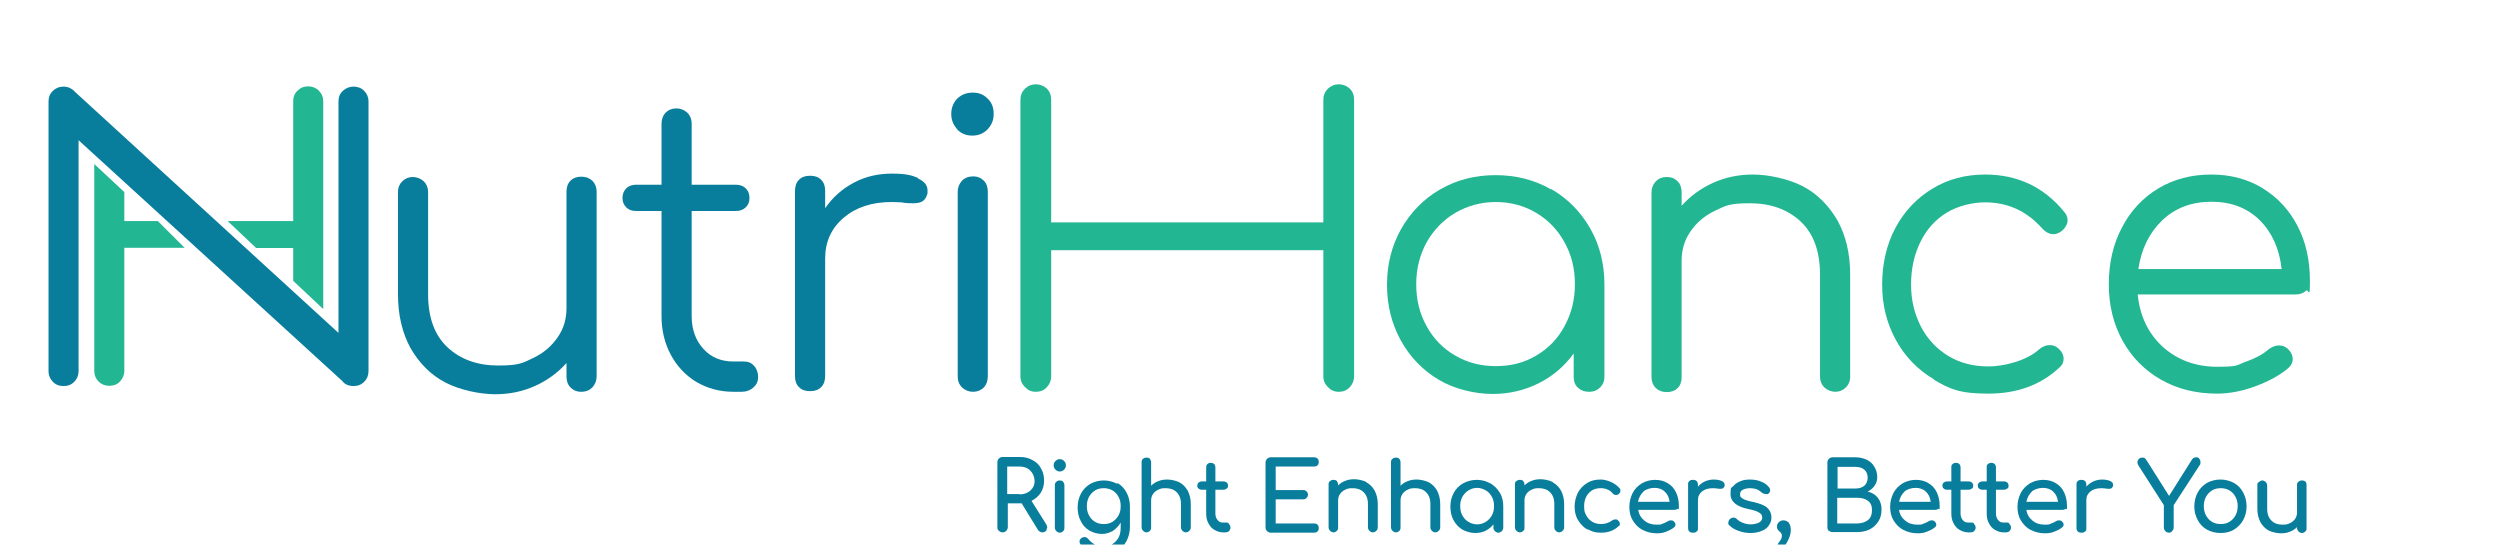 <?xml version="1.0" encoding="UTF-8"?> <svg xmlns="http://www.w3.org/2000/svg" xmlns:xlink="http://www.w3.org/1999/xlink" width="450" zoomAndPan="magnify" viewBox="0 0 337.5 75" height="100" preserveAspectRatio="xMidYMid meet" version="1.0"><defs><clipPath id="abc1222ad3"><path d="M 6 11 L 50 11 L 50 52.773 L 6 52.773 Z M 6 11 " clip-rule="nonzero"></path></clipPath><clipPath id="a5a20d03ec"><path d="M 12 22 L 25 22 L 25 52.773 L 12 52.773 Z M 12 22 " clip-rule="nonzero"></path></clipPath><clipPath id="a110c42fcb"><path d="M 145 64 L 153 64 L 153 73.512 L 145 73.512 Z M 145 64 " clip-rule="nonzero"></path></clipPath><clipPath id="02ec6c3c73"><path d="M 239 70 L 242 70 L 242 73.512 L 239 73.512 Z M 239 70 " clip-rule="nonzero"></path></clipPath></defs><g clip-path="url(#abc1222ad3)"><path fill="#097e9c" d="M 7.137 51.535 C 6.77 51.168 6.551 50.68 6.551 50.102 L 6.551 13.707 C 6.551 13.129 6.738 12.641 7.137 12.273 C 7.504 11.906 7.996 11.691 8.582 11.691 C 9.164 11.691 9.719 11.938 10.148 12.426 L 45.695 44.938 L 45.695 13.707 C 45.695 13.129 45.879 12.641 46.277 12.273 C 46.68 11.906 47.172 11.691 47.723 11.691 C 48.277 11.691 48.797 11.875 49.168 12.273 C 49.535 12.641 49.75 13.129 49.75 13.707 L 49.75 50.102 C 49.75 50.648 49.566 51.141 49.168 51.535 C 48.797 51.934 48.309 52.117 47.723 52.117 C 47.141 52.117 46.523 51.902 46.219 51.445 L 10.609 18.934 L 10.609 50.102 C 10.609 50.648 10.422 51.141 10.023 51.535 C 9.656 51.934 9.164 52.117 8.582 52.117 C 7.996 52.117 7.504 51.934 7.137 51.535 Z M 7.137 51.535 " fill-opacity="1" fill-rule="nonzero"></path></g><g clip-path="url(#a5a20d03ec)"><path fill="#23b693" d="M 21.27 29.844 L 16.785 29.844 L 16.785 25.93 L 12.727 22.141 L 12.727 50.07 C 12.727 50.621 12.914 51.109 13.312 51.504 C 13.711 51.902 14.203 52.086 14.758 52.086 C 15.309 52.086 15.832 51.902 16.199 51.504 C 16.57 51.109 16.785 50.621 16.785 50.07 L 16.785 33.449 L 24.926 33.449 L 21.27 29.812 Z M 21.27 29.844 " fill-opacity="1" fill-rule="nonzero"></path></g><path fill="#23b693" d="M 43.055 12.242 C 42.684 11.875 42.191 11.66 41.609 11.66 C 41.023 11.66 40.562 11.844 40.164 12.242 C 39.766 12.609 39.582 13.098 39.582 13.68 L 39.582 29.844 L 30.734 29.844 L 34.574 33.477 L 39.582 33.477 L 39.582 37.91 L 43.637 41.727 L 43.637 13.707 C 43.637 13.129 43.453 12.641 43.055 12.273 Z M 43.055 12.242 " fill-opacity="1" fill-rule="nonzero"></path><path fill="#097e9c" d="M 141.328 71.289 C 141.328 71.457 141.285 71.621 141.16 71.707 C 141.039 71.832 140.871 71.871 140.707 71.871 C 140.539 71.871 140.25 71.746 140.125 71.539 L 137.922 67.949 L 136.055 67.949 L 136.055 71.164 C 136.055 71.371 135.973 71.496 135.848 71.664 C 135.723 71.789 135.559 71.871 135.348 71.871 C 135.141 71.871 135.016 71.789 134.852 71.664 C 134.684 71.539 134.645 71.371 134.645 71.164 L 134.645 62.402 C 134.645 62.195 134.727 62.027 134.852 61.902 C 134.977 61.777 135.141 61.691 135.348 61.691 L 137.676 61.691 C 138.297 61.691 138.879 61.816 139.375 62.109 C 139.875 62.359 140.289 62.734 140.539 63.238 C 140.828 63.738 140.953 64.281 140.953 64.906 C 140.953 65.531 140.789 66.074 140.496 66.531 C 140.207 66.992 139.75 67.367 139.254 67.617 L 141.246 70.789 C 141.328 70.914 141.371 71.078 141.371 71.203 L 141.371 71.289 Z M 137.633 66.742 C 138.215 66.742 138.711 66.574 139.086 66.238 C 139.461 65.906 139.668 65.488 139.668 64.945 C 139.668 64.406 139.461 63.902 139.086 63.527 C 138.711 63.152 138.215 62.984 137.633 62.984 L 135.973 62.984 L 135.973 66.699 L 137.633 66.699 Z M 137.633 66.742 " fill-opacity="1" fill-rule="nonzero"></path><path fill="#097e9c" d="M 142.492 63.402 C 142.324 63.238 142.242 63.027 142.242 62.82 C 142.242 62.609 142.324 62.402 142.492 62.234 C 142.656 62.066 142.863 61.984 143.07 61.984 C 143.281 61.984 143.488 62.066 143.652 62.234 C 143.82 62.402 143.902 62.609 143.902 62.82 C 143.902 63.027 143.82 63.238 143.652 63.402 C 143.488 63.57 143.281 63.652 143.07 63.652 C 142.863 63.652 142.656 63.57 142.492 63.402 Z M 142.613 71.707 C 142.492 71.582 142.406 71.414 142.406 71.246 L 142.406 65.488 C 142.406 65.281 142.492 65.113 142.613 65.031 C 142.738 64.906 142.906 64.863 143.07 64.863 C 143.238 64.863 143.445 64.906 143.527 65.031 C 143.613 65.156 143.695 65.324 143.695 65.488 L 143.695 71.246 C 143.695 71.457 143.652 71.582 143.527 71.707 C 143.402 71.832 143.238 71.914 143.07 71.914 C 142.906 71.914 142.738 71.832 142.613 71.707 Z M 142.613 71.707 " fill-opacity="1" fill-rule="nonzero"></path><g clip-path="url(#a110c42fcb)"><path fill="#097e9c" d="M 150.836 65.195 C 151.375 65.488 151.789 65.949 152.082 66.492 C 152.371 67.031 152.539 67.66 152.539 68.367 L 152.539 71.164 C 152.539 71.832 152.371 72.457 152.082 73.039 C 151.789 73.582 151.375 74.043 150.793 74.375 C 150.254 74.711 149.633 74.875 148.926 74.875 C 148.219 74.875 147.723 74.75 147.184 74.5 C 146.641 74.25 146.188 73.918 145.852 73.457 C 145.77 73.332 145.73 73.207 145.73 73.082 C 145.73 72.957 145.812 72.75 146.02 72.625 C 146.145 72.539 146.27 72.5 146.395 72.5 C 146.602 72.5 146.766 72.582 146.934 72.789 C 147.184 73.082 147.473 73.332 147.805 73.5 C 148.137 73.668 148.551 73.75 149.008 73.75 C 149.465 73.75 149.797 73.668 150.172 73.457 C 150.504 73.25 150.793 72.957 151 72.582 C 151.211 72.207 151.293 71.707 151.293 71.164 L 151.293 70.539 C 151.043 70.996 150.668 71.371 150.254 71.664 C 149.797 71.914 149.34 72.082 148.758 72.082 C 148.18 72.082 147.555 71.914 147.059 71.621 C 146.559 71.328 146.145 70.871 145.895 70.328 C 145.605 69.785 145.48 69.16 145.48 68.492 C 145.48 67.824 145.645 67.156 145.938 66.617 C 146.227 66.074 146.641 65.656 147.184 65.324 C 147.723 65.031 148.344 64.863 149.008 64.863 C 149.672 64.863 150.297 65.031 150.836 65.324 Z M 150.172 70.453 C 150.504 70.246 150.793 69.953 151 69.578 C 151.211 69.203 151.293 68.785 151.293 68.328 C 151.293 67.867 151.211 67.449 151 67.074 C 150.793 66.699 150.547 66.406 150.172 66.199 C 149.797 65.988 149.426 65.906 149.008 65.906 C 148.594 65.906 148.18 65.988 147.848 66.199 C 147.516 66.406 147.223 66.699 147.016 67.074 C 146.809 67.449 146.727 67.867 146.727 68.328 C 146.727 68.785 146.809 69.203 147.016 69.578 C 147.223 69.953 147.473 70.246 147.848 70.453 C 148.18 70.664 148.594 70.746 149.008 70.746 C 149.426 70.746 149.84 70.664 150.172 70.453 Z M 150.172 70.453 " fill-opacity="1" fill-rule="nonzero"></path></g><path fill="#097e9c" d="M 159.223 65.113 C 159.68 65.363 160.051 65.738 160.344 66.242 C 160.594 66.742 160.758 67.324 160.758 68.035 L 160.758 71.203 C 160.758 71.414 160.676 71.539 160.551 71.664 C 160.426 71.789 160.262 71.871 160.094 71.871 C 159.93 71.871 159.762 71.789 159.637 71.664 C 159.512 71.539 159.43 71.371 159.43 71.203 L 159.43 68.035 C 159.43 67.324 159.223 66.824 158.848 66.449 C 158.477 66.074 157.977 65.906 157.355 65.906 C 156.73 65.906 156.648 65.988 156.359 66.113 C 156.066 66.242 155.816 66.449 155.652 66.699 C 155.484 66.949 155.402 67.242 155.402 67.535 L 155.402 71.203 C 155.402 71.414 155.359 71.539 155.238 71.664 C 155.113 71.789 154.945 71.871 154.781 71.871 C 154.613 71.871 154.449 71.789 154.324 71.664 C 154.199 71.539 154.117 71.371 154.117 71.203 L 154.117 62.402 C 154.117 62.195 154.156 62.027 154.324 61.941 C 154.449 61.816 154.613 61.777 154.781 61.777 C 154.945 61.777 155.152 61.816 155.238 61.941 C 155.32 62.066 155.402 62.234 155.402 62.402 L 155.402 65.574 C 155.691 65.281 156.023 65.07 156.398 64.945 C 156.773 64.781 157.188 64.738 157.602 64.738 C 158.02 64.738 158.723 64.863 159.223 65.113 Z M 159.223 65.113 " fill-opacity="1" fill-rule="nonzero"></path><path fill="#097e9c" d="M 165.949 70.789 C 166.074 70.914 166.113 71.078 166.113 71.246 C 166.113 71.414 166.031 71.582 165.906 71.707 C 165.781 71.832 165.574 71.871 165.367 71.871 L 165.117 71.871 C 164.703 71.871 164.328 71.746 163.957 71.539 C 163.582 71.328 163.332 71.039 163.125 70.621 C 162.918 70.246 162.836 69.828 162.836 69.328 L 162.836 66.113 L 162.254 66.113 C 162.086 66.113 161.922 66.074 161.797 65.949 C 161.672 65.863 161.629 65.699 161.629 65.574 C 161.629 65.449 161.672 65.281 161.797 65.156 C 161.922 65.07 162.047 64.988 162.254 64.988 L 162.836 64.988 L 162.836 63.109 C 162.836 62.902 162.875 62.777 163 62.652 C 163.125 62.527 163.289 62.484 163.457 62.484 C 163.621 62.484 163.789 62.527 163.914 62.652 C 164.039 62.777 164.078 62.945 164.078 63.109 L 164.078 64.988 L 165.16 64.988 C 165.324 64.988 165.492 65.031 165.617 65.156 C 165.742 65.238 165.781 65.406 165.781 65.574 C 165.781 65.738 165.742 65.863 165.617 65.949 C 165.492 66.031 165.367 66.113 165.16 66.113 L 164.078 66.113 L 164.078 69.328 C 164.078 69.66 164.164 69.953 164.371 70.203 C 164.578 70.453 164.785 70.539 165.074 70.539 L 165.531 70.539 C 165.699 70.539 165.824 70.578 165.906 70.703 L 165.906 70.789 Z M 165.949 70.789 " fill-opacity="1" fill-rule="nonzero"></path><path fill="#097e9c" d="M 171.055 71.707 C 170.93 71.582 170.848 71.414 170.848 71.203 L 170.848 62.445 C 170.848 62.234 170.93 62.066 171.055 61.941 C 171.18 61.816 171.344 61.734 171.555 61.734 L 177.367 61.734 C 177.574 61.734 177.738 61.777 177.863 61.902 C 177.988 62.027 178.031 62.152 178.031 62.359 C 178.031 62.57 177.988 62.695 177.863 62.82 C 177.738 62.945 177.574 62.984 177.367 62.984 L 172.219 62.984 L 172.219 66.156 L 175.914 66.156 C 176.121 66.156 176.246 66.199 176.367 66.324 C 176.492 66.449 176.578 66.574 176.578 66.781 C 176.578 66.992 176.492 67.117 176.367 67.242 C 176.246 67.367 176.078 67.41 175.914 67.41 L 172.219 67.41 L 172.219 70.664 L 177.367 70.664 C 177.574 70.664 177.738 70.703 177.863 70.828 C 177.988 70.953 178.031 71.078 178.031 71.289 C 178.031 71.496 177.988 71.621 177.863 71.746 C 177.738 71.871 177.574 71.914 177.367 71.914 L 171.555 71.914 C 171.344 71.914 171.223 71.832 171.055 71.707 Z M 171.055 71.707 " fill-opacity="1" fill-rule="nonzero"></path><path fill="#097e9c" d="M 184.465 65.113 C 184.922 65.363 185.297 65.738 185.586 66.242 C 185.836 66.742 186 67.324 186 68.035 L 186 71.203 C 186 71.414 185.918 71.539 185.793 71.664 C 185.668 71.789 185.504 71.871 185.336 71.871 C 185.172 71.871 185.004 71.789 184.879 71.664 C 184.754 71.539 184.672 71.371 184.672 71.203 L 184.672 68.035 C 184.672 67.324 184.465 66.824 184.09 66.449 C 183.719 66.074 183.219 65.906 182.598 65.906 C 181.973 65.906 181.891 65.988 181.602 66.113 C 181.309 66.242 181.059 66.449 180.895 66.699 C 180.727 66.949 180.645 67.242 180.645 67.535 L 180.645 71.203 C 180.645 71.414 180.605 71.539 180.48 71.664 C 180.355 71.789 180.188 71.871 180.023 71.871 C 179.855 71.871 179.691 71.789 179.566 71.664 C 179.441 71.539 179.359 71.371 179.359 71.203 L 179.359 65.406 C 179.359 65.195 179.398 65.031 179.566 64.945 C 179.691 64.82 179.855 64.781 180.023 64.781 C 180.188 64.781 180.395 64.82 180.48 64.945 C 180.562 65.07 180.645 65.238 180.645 65.406 L 180.645 65.531 C 180.938 65.238 181.27 65.031 181.641 64.906 C 182.016 64.738 182.43 64.695 182.844 64.695 C 183.262 64.695 183.965 64.82 184.465 65.07 Z M 184.465 65.113 " fill-opacity="1" fill-rule="nonzero"></path><path fill="#097e9c" d="M 192.895 65.113 C 193.352 65.363 193.723 65.738 194.016 66.242 C 194.262 66.742 194.43 67.324 194.43 68.035 L 194.43 71.203 C 194.43 71.414 194.348 71.539 194.223 71.664 C 194.098 71.789 193.93 71.871 193.766 71.871 C 193.598 71.871 193.434 71.789 193.309 71.664 C 193.184 71.539 193.102 71.371 193.102 71.203 L 193.102 68.035 C 193.102 67.324 192.895 66.824 192.52 66.449 C 192.145 66.074 191.648 65.906 191.023 65.906 C 190.402 65.906 190.32 65.988 190.027 66.113 C 189.738 66.242 189.488 66.449 189.324 66.699 C 189.156 66.949 189.074 67.242 189.074 67.535 L 189.074 71.203 C 189.074 71.414 189.031 71.539 188.906 71.664 C 188.781 71.789 188.617 71.871 188.449 71.871 C 188.285 71.871 188.117 71.789 187.992 71.664 C 187.871 71.539 187.785 71.371 187.785 71.203 L 187.785 62.402 C 187.785 62.195 187.828 62.027 187.992 61.941 C 188.117 61.816 188.285 61.777 188.449 61.777 C 188.617 61.777 188.824 61.816 188.906 61.941 C 188.992 62.066 189.074 62.234 189.074 62.402 L 189.074 65.574 C 189.363 65.281 189.695 65.07 190.07 64.945 C 190.445 64.781 190.859 64.738 191.273 64.738 C 191.688 64.738 192.395 64.863 192.895 65.113 Z M 192.895 65.113 " fill-opacity="1" fill-rule="nonzero"></path><path fill="#097e9c" d="M 201.195 65.238 C 201.734 65.574 202.152 65.988 202.484 66.531 C 202.816 67.074 202.941 67.699 202.941 68.367 L 202.941 71.246 C 202.941 71.457 202.855 71.582 202.734 71.707 C 202.609 71.832 202.441 71.914 202.277 71.914 C 202.109 71.914 201.945 71.832 201.82 71.707 C 201.695 71.582 201.613 71.414 201.613 71.246 L 201.613 70.789 C 201.32 71.164 200.949 71.457 200.531 71.664 C 200.117 71.871 199.617 71.957 199.121 71.957 C 198.621 71.957 197.957 71.789 197.418 71.496 C 196.922 71.203 196.504 70.746 196.215 70.203 C 195.922 69.66 195.801 69.035 195.801 68.367 C 195.801 67.699 195.965 67.074 196.258 66.531 C 196.547 65.988 197.004 65.531 197.543 65.238 C 198.082 64.945 198.707 64.781 199.371 64.781 C 200.035 64.781 200.613 64.945 201.156 65.238 Z M 200.574 70.453 C 200.906 70.246 201.195 69.953 201.402 69.578 C 201.613 69.203 201.695 68.785 201.695 68.328 C 201.695 67.867 201.613 67.449 201.402 67.074 C 201.195 66.699 200.949 66.406 200.574 66.199 C 200.199 65.988 199.828 65.863 199.41 65.863 C 198.996 65.863 198.582 65.988 198.25 66.199 C 197.918 66.406 197.625 66.699 197.418 67.074 C 197.211 67.449 197.129 67.867 197.129 68.328 C 197.129 68.785 197.211 69.203 197.418 69.578 C 197.625 69.953 197.875 70.246 198.25 70.453 C 198.582 70.664 198.996 70.789 199.41 70.789 C 199.828 70.789 200.242 70.664 200.574 70.453 Z M 200.574 70.453 " fill-opacity="1" fill-rule="nonzero"></path><path fill="#097e9c" d="M 209.625 65.113 C 210.082 65.363 210.453 65.738 210.746 66.242 C 210.996 66.742 211.16 67.324 211.16 68.035 L 211.16 71.203 C 211.16 71.414 211.078 71.539 210.953 71.664 C 210.828 71.789 210.664 71.871 210.496 71.871 C 210.332 71.871 210.164 71.789 210.039 71.664 C 209.914 71.539 209.832 71.371 209.832 71.203 L 209.832 68.035 C 209.832 67.324 209.625 66.824 209.25 66.449 C 208.879 66.074 208.379 65.906 207.758 65.906 C 207.133 65.906 207.051 65.988 206.762 66.113 C 206.469 66.242 206.219 66.449 206.055 66.699 C 205.887 66.949 205.805 67.242 205.805 67.535 L 205.805 71.203 C 205.805 71.414 205.805 71.539 205.641 71.664 C 205.516 71.789 205.348 71.871 205.184 71.871 C 205.016 71.871 204.852 71.789 204.727 71.664 C 204.602 71.539 204.52 71.371 204.52 71.203 L 204.52 65.406 C 204.52 65.195 204.52 65.031 204.727 64.945 C 204.852 64.82 205.016 64.781 205.184 64.781 C 205.348 64.781 205.555 64.82 205.641 64.945 C 205.723 65.07 205.805 65.238 205.805 65.406 L 205.805 65.531 C 206.094 65.238 206.426 65.031 206.801 64.906 C 207.176 64.738 207.59 64.695 208.004 64.695 C 208.422 64.695 209.125 64.82 209.625 65.07 Z M 209.625 65.113 " fill-opacity="1" fill-rule="nonzero"></path><path fill="#097e9c" d="M 214.316 71.496 C 213.777 71.203 213.359 70.746 213.027 70.203 C 212.695 69.66 212.574 69.035 212.574 68.367 C 212.574 67.699 212.738 67.074 213.027 66.492 C 213.32 65.949 213.734 65.531 214.273 65.195 C 214.812 64.863 215.395 64.738 216.102 64.738 C 216.809 64.738 217.969 65.113 218.633 65.906 C 218.719 65.988 218.758 66.113 218.758 66.238 C 218.758 66.449 218.676 66.574 218.469 66.742 C 218.383 66.781 218.301 66.824 218.176 66.824 C 217.969 66.824 217.805 66.742 217.68 66.574 C 217.473 66.324 217.223 66.156 216.973 66.074 C 216.723 65.949 216.434 65.906 216.102 65.906 C 215.438 65.906 214.898 66.113 214.48 66.574 C 214.066 67.031 213.859 67.617 213.859 68.328 C 213.859 69.035 213.941 69.203 214.148 69.578 C 214.359 69.953 214.605 70.246 214.98 70.453 C 215.355 70.664 215.727 70.746 216.184 70.746 C 216.641 70.746 217.223 70.578 217.598 70.285 C 217.762 70.16 217.93 70.121 218.094 70.121 C 218.262 70.121 218.344 70.121 218.426 70.246 C 218.594 70.371 218.676 70.539 218.676 70.703 C 218.676 70.871 218.676 70.953 218.508 71.039 C 217.887 71.621 217.098 71.914 216.184 71.914 C 215.27 71.914 214.898 71.746 214.359 71.457 Z M 214.316 71.496 " fill-opacity="1" fill-rule="nonzero"></path><path fill="#097e9c" d="M 226.48 68.66 C 226.355 68.785 226.23 68.828 226.066 68.828 L 221.168 68.828 C 221.25 69.453 221.539 69.91 221.996 70.285 C 222.453 70.664 222.992 70.828 223.656 70.828 C 224.32 70.828 224.195 70.789 224.445 70.703 C 224.695 70.621 224.945 70.496 225.152 70.371 C 225.277 70.285 225.402 70.246 225.566 70.246 C 225.734 70.246 225.859 70.285 225.941 70.371 C 226.105 70.496 226.191 70.664 226.191 70.828 C 226.191 70.996 226.105 71.121 225.984 71.203 C 225.691 71.457 225.316 71.621 224.902 71.789 C 224.488 71.957 224.074 71.996 223.656 71.996 C 222.953 71.996 222.328 71.832 221.746 71.539 C 221.168 71.246 220.75 70.789 220.418 70.246 C 220.086 69.703 219.961 69.078 219.961 68.41 C 219.961 67.742 220.129 67.117 220.418 66.531 C 220.711 65.988 221.125 65.574 221.664 65.238 C 222.203 64.945 222.785 64.781 223.449 64.781 C 224.113 64.781 224.695 64.945 225.152 65.238 C 225.648 65.531 226.023 65.949 226.273 66.492 C 226.523 67.031 226.648 67.617 226.648 68.328 C 226.648 69.035 226.648 68.617 226.48 68.742 Z M 221.871 66.367 C 221.5 66.699 221.25 67.156 221.125 67.742 L 225.402 67.742 C 225.316 67.156 225.109 66.699 224.738 66.367 C 224.406 66.031 223.906 65.863 223.367 65.863 C 222.828 65.863 222.246 66.031 221.832 66.367 Z M 221.871 66.367 " fill-opacity="1" fill-rule="nonzero"></path><path fill="#097e9c" d="M 232.461 64.945 C 232.707 65.07 232.832 65.238 232.832 65.449 C 232.832 65.656 232.832 65.531 232.832 65.574 C 232.75 65.863 232.582 65.988 232.336 65.988 C 232.086 65.988 232.211 65.988 232.129 65.988 C 231.793 65.949 231.504 65.906 231.297 65.906 C 230.676 65.906 230.176 66.031 229.801 66.324 C 229.43 66.617 229.223 66.992 229.223 67.492 L 229.223 71.289 C 229.223 71.496 229.223 71.664 229.055 71.746 C 228.93 71.871 228.805 71.914 228.555 71.914 C 228.309 71.914 228.184 71.871 228.059 71.746 C 227.934 71.621 227.891 71.496 227.891 71.246 L 227.891 65.449 C 227.891 65.238 227.891 65.07 228.059 64.945 C 228.184 64.82 228.348 64.781 228.555 64.781 C 228.973 64.781 229.223 64.988 229.223 65.449 L 229.223 65.699 C 229.469 65.406 229.801 65.156 230.176 64.988 C 230.551 64.82 230.965 64.738 231.379 64.738 C 231.793 64.738 232.211 64.82 232.461 64.945 Z M 232.461 64.945 " fill-opacity="1" fill-rule="nonzero"></path><path fill="#097e9c" d="M 234.699 71.664 C 234.203 71.496 233.789 71.246 233.496 70.953 C 233.207 70.664 233.332 70.703 233.332 70.539 C 233.332 70.371 233.414 70.16 233.582 70.035 C 233.746 69.91 233.914 69.871 234.035 69.871 C 234.16 69.871 234.367 69.953 234.535 70.121 C 234.699 70.285 234.949 70.453 235.281 70.578 C 235.613 70.703 235.945 70.789 236.32 70.789 C 236.695 70.789 237.191 70.703 237.484 70.539 C 237.773 70.371 237.898 70.16 237.898 69.871 C 237.898 69.578 237.773 69.371 237.484 69.203 C 237.234 69.035 236.777 68.867 236.113 68.742 C 234.453 68.41 233.621 67.742 233.621 66.699 C 233.621 65.656 233.746 65.906 233.996 65.613 C 234.246 65.324 234.578 65.113 234.992 64.945 C 235.406 64.781 235.82 64.738 236.277 64.738 C 236.734 64.738 237.359 64.82 237.773 65.031 C 238.23 65.195 238.562 65.449 238.812 65.781 C 238.938 65.906 238.977 66.074 238.977 66.199 C 238.977 66.324 238.895 66.492 238.77 66.617 C 238.645 66.742 238.562 66.699 238.395 66.699 C 238.23 66.699 237.98 66.617 237.773 66.449 C 237.566 66.238 237.316 66.113 237.109 66.031 C 236.859 65.949 236.57 65.906 236.238 65.906 C 235.906 65.906 235.531 65.988 235.281 66.113 C 235.035 66.238 234.91 66.449 234.91 66.699 C 234.91 66.949 234.91 67.031 235.035 67.117 C 235.117 67.242 235.281 67.324 235.531 67.449 C 235.781 67.535 236.113 67.66 236.57 67.742 C 237.523 67.949 238.188 68.199 238.562 68.535 C 238.938 68.867 239.145 69.328 239.145 69.828 C 239.145 70.328 239.02 70.578 238.812 70.914 C 238.605 71.246 238.273 71.496 237.855 71.664 C 237.441 71.832 236.941 71.957 236.363 71.957 C 235.781 71.957 235.242 71.871 234.699 71.664 Z M 234.699 71.664 " fill-opacity="1" fill-rule="nonzero"></path><g clip-path="url(#02ec6c3c73)"><path fill="#097e9c" d="M 241.512 70.621 C 241.676 70.828 241.758 71.164 241.758 71.539 C 241.758 71.914 241.676 72.289 241.512 72.664 C 241.344 73.082 241.137 73.414 240.93 73.668 C 240.68 73.957 240.473 74.082 240.266 74.082 C 240.059 74.082 240.098 74.082 240.016 74 C 240.016 73.918 239.934 73.875 239.934 73.75 C 239.934 73.625 239.934 73.543 240.016 73.457 C 240.016 73.375 240.141 73.25 240.223 73.125 C 240.348 72.957 240.43 72.832 240.473 72.75 C 240.473 72.625 240.555 72.5 240.555 72.371 C 240.555 72.246 240.555 72.121 240.473 72.039 C 240.473 71.957 240.348 71.832 240.223 71.746 C 240.098 71.621 240.016 71.539 239.973 71.457 C 239.934 71.371 239.891 71.246 239.891 71.078 C 239.891 70.828 239.973 70.664 240.141 70.496 C 240.305 70.328 240.512 70.246 240.762 70.246 C 241.012 70.246 241.344 70.371 241.512 70.578 Z M 241.512 70.621 " fill-opacity="1" fill-rule="nonzero"></path></g><path fill="#097e9c" d="M 246.906 71.707 C 246.781 71.582 246.699 71.414 246.699 71.203 L 246.699 62.445 C 246.699 62.234 246.781 62.066 246.906 61.941 C 247.031 61.816 247.199 61.734 247.406 61.734 L 250.477 61.734 C 251.059 61.734 251.559 61.859 252.016 62.066 C 252.469 62.277 252.805 62.609 253.051 63.027 C 253.301 63.445 253.426 63.902 253.426 64.406 C 253.426 64.906 253.301 65.195 253.094 65.531 C 252.887 65.863 252.555 66.156 252.137 66.367 C 252.719 66.492 253.176 66.781 253.508 67.199 C 253.84 67.617 254.008 68.16 254.008 68.785 C 254.008 69.41 253.883 69.91 253.59 70.371 C 253.301 70.828 252.926 71.203 252.43 71.457 C 251.93 71.707 251.352 71.832 250.727 71.832 L 247.363 71.832 C 247.156 71.832 247.031 71.746 246.867 71.621 L 246.867 71.707 Z M 250.477 65.949 C 250.977 65.949 251.391 65.824 251.684 65.574 C 251.973 65.324 252.137 64.945 252.137 64.488 C 252.137 64.027 251.973 63.652 251.684 63.402 C 251.391 63.152 250.977 63.027 250.477 63.027 L 248.07 63.027 L 248.07 65.949 Z M 250.727 70.664 C 251.309 70.664 251.805 70.496 252.18 70.203 C 252.555 69.91 252.719 69.453 252.719 68.867 C 252.719 68.285 252.555 67.91 252.18 67.617 C 251.805 67.324 251.309 67.199 250.727 67.199 L 248.027 67.199 L 248.027 70.664 Z M 250.727 70.664 " fill-opacity="1" fill-rule="nonzero"></path><path fill="#097e9c" d="M 261.688 68.66 C 261.562 68.785 261.438 68.828 261.273 68.828 L 256.375 68.828 C 256.457 69.453 256.746 69.91 257.203 70.285 C 257.66 70.664 258.199 70.828 258.863 70.828 C 259.527 70.828 259.402 70.789 259.652 70.703 C 259.902 70.621 260.152 70.496 260.359 70.371 C 260.484 70.285 260.609 70.246 260.773 70.246 C 260.941 70.246 261.066 70.285 261.148 70.371 C 261.312 70.496 261.398 70.664 261.398 70.828 C 261.398 70.996 261.312 71.121 261.188 71.203 C 260.898 71.457 260.523 71.621 260.109 71.789 C 259.695 71.957 259.281 71.996 258.863 71.996 C 258.16 71.996 257.535 71.832 256.953 71.539 C 256.375 71.246 255.957 70.789 255.625 70.246 C 255.293 69.703 255.168 69.078 255.168 68.41 C 255.168 67.742 255.336 67.117 255.625 66.531 C 255.918 65.988 256.332 65.574 256.871 65.238 C 257.41 64.945 257.992 64.781 258.656 64.781 C 259.32 64.781 259.902 64.945 260.359 65.238 C 260.855 65.531 261.23 65.949 261.48 66.492 C 261.73 67.031 261.855 67.617 261.855 68.328 C 261.855 69.035 261.855 68.617 261.688 68.742 Z M 257.121 66.367 C 256.746 66.699 256.496 67.156 256.375 67.742 L 260.648 67.742 C 260.566 67.156 260.359 66.699 259.984 66.367 C 259.652 66.031 259.156 65.863 258.617 65.863 C 258.074 65.863 257.496 66.031 257.078 66.367 Z M 257.121 66.367 " fill-opacity="1" fill-rule="nonzero"></path><path fill="#097e9c" d="M 266.547 70.789 C 266.668 70.914 266.711 71.078 266.711 71.246 C 266.711 71.414 266.629 71.582 266.504 71.707 C 266.379 71.832 266.172 71.871 265.965 71.871 L 265.715 71.871 C 265.301 71.871 264.926 71.746 264.551 71.539 C 264.18 71.328 263.93 71.039 263.723 70.621 C 263.516 70.246 263.43 69.828 263.43 69.328 L 263.43 66.113 L 262.852 66.113 C 262.684 66.113 262.52 66.074 262.395 65.949 C 262.27 65.863 262.227 65.699 262.227 65.574 C 262.227 65.449 262.227 65.281 262.395 65.156 C 262.52 65.07 262.641 64.988 262.852 64.988 L 263.43 64.988 L 263.43 63.109 C 263.43 62.902 263.43 62.777 263.598 62.652 C 263.723 62.527 263.887 62.484 264.055 62.484 C 264.219 62.484 264.387 62.527 264.512 62.652 C 264.637 62.777 264.676 62.945 264.676 63.109 L 264.676 64.988 L 265.758 64.988 C 265.922 64.988 266.09 65.031 266.215 65.156 C 266.336 65.238 266.379 65.406 266.379 65.574 C 266.379 65.738 266.379 65.863 266.215 65.949 C 266.09 66.031 265.965 66.113 265.758 66.113 L 264.676 66.113 L 264.676 69.328 C 264.676 69.66 264.762 69.953 264.969 70.203 C 265.176 70.453 265.383 70.539 265.672 70.539 L 266.129 70.539 C 266.297 70.539 266.422 70.578 266.504 70.703 L 266.504 70.789 Z M 266.547 70.789 " fill-opacity="1" fill-rule="nonzero"></path><path fill="#097e9c" d="M 271.32 70.789 C 271.445 70.914 271.484 71.078 271.484 71.246 C 271.484 71.414 271.402 71.582 271.277 71.707 C 271.152 71.832 270.945 71.871 270.738 71.871 L 270.488 71.871 C 270.074 71.871 269.699 71.746 269.328 71.539 C 268.953 71.328 268.703 71.039 268.496 70.621 C 268.289 70.246 268.207 69.828 268.207 69.328 L 268.207 66.113 L 267.625 66.113 C 267.457 66.113 267.293 66.074 267.168 65.949 C 267.043 65.863 267 65.699 267 65.574 C 267 65.449 267 65.281 267.168 65.156 C 267.293 65.07 267.418 64.988 267.625 64.988 L 268.207 64.988 L 268.207 63.109 C 268.207 62.902 268.207 62.777 268.371 62.652 C 268.496 62.527 268.664 62.484 268.828 62.484 C 268.996 62.484 269.16 62.527 269.285 62.652 C 269.41 62.777 269.453 62.945 269.453 63.109 L 269.453 64.988 L 270.531 64.988 C 270.695 64.988 270.863 65.031 270.988 65.156 C 271.113 65.238 271.152 65.406 271.152 65.574 C 271.152 65.738 271.152 65.863 270.988 65.949 C 270.863 66.031 270.738 66.113 270.531 66.113 L 269.453 66.113 L 269.453 69.328 C 269.453 69.66 269.535 69.953 269.742 70.203 C 269.949 70.453 270.156 70.539 270.449 70.539 L 270.906 70.539 C 271.07 70.539 271.195 70.578 271.277 70.703 L 271.277 70.789 Z M 271.32 70.789 " fill-opacity="1" fill-rule="nonzero"></path><path fill="#097e9c" d="M 278.875 68.66 C 278.75 68.785 278.625 68.828 278.461 68.828 L 273.562 68.828 C 273.645 69.453 273.934 69.91 274.391 70.285 C 274.848 70.664 275.387 70.828 276.051 70.828 C 276.719 70.828 276.594 70.789 276.84 70.703 C 277.09 70.621 277.34 70.496 277.547 70.371 C 277.672 70.285 277.797 70.246 277.961 70.246 C 278.129 70.246 278.254 70.285 278.336 70.371 C 278.504 70.496 278.586 70.664 278.586 70.828 C 278.586 70.996 278.504 71.121 278.379 71.203 C 278.086 71.457 277.715 71.621 277.297 71.789 C 276.883 71.957 276.469 71.996 276.051 71.996 C 275.348 71.996 274.723 71.832 274.145 71.539 C 273.562 71.246 273.145 70.789 272.812 70.246 C 272.48 69.703 272.359 69.078 272.359 68.41 C 272.359 67.742 272.523 67.117 272.812 66.531 C 273.105 65.988 273.52 65.574 274.059 65.238 C 274.598 64.945 275.18 64.781 275.844 64.781 C 276.508 64.781 277.09 64.945 277.547 65.238 C 278.047 65.531 278.418 65.949 278.668 66.492 C 278.918 67.031 279.043 67.617 279.043 68.328 C 279.043 69.035 279.043 68.617 278.875 68.742 Z M 274.309 66.367 C 273.934 66.699 273.688 67.156 273.562 67.742 L 277.84 67.742 C 277.754 67.156 277.547 66.699 277.172 66.367 C 276.84 66.031 276.344 65.863 275.805 65.863 C 275.266 65.863 274.684 66.031 274.266 66.367 Z M 274.309 66.367 " fill-opacity="1" fill-rule="nonzero"></path><path fill="#097e9c" d="M 284.895 64.945 C 285.145 65.07 285.27 65.238 285.27 65.449 C 285.27 65.656 285.27 65.531 285.27 65.574 C 285.188 65.863 285.02 65.988 284.77 65.988 C 284.523 65.988 284.648 65.988 284.562 65.988 C 284.23 65.949 283.941 65.906 283.734 65.906 C 283.109 65.906 282.613 66.031 282.238 66.324 C 281.863 66.617 281.656 66.992 281.656 67.492 L 281.656 71.289 C 281.656 71.496 281.656 71.664 281.492 71.746 C 281.367 71.871 281.242 71.914 280.992 71.914 C 280.742 71.914 280.621 71.871 280.496 71.746 C 280.371 71.621 280.328 71.496 280.328 71.246 L 280.328 65.449 C 280.328 65.238 280.328 65.07 280.496 64.945 C 280.621 64.82 280.785 64.781 280.992 64.781 C 281.41 64.781 281.656 64.988 281.656 65.449 L 281.656 65.699 C 281.906 65.406 282.238 65.156 282.613 64.988 C 282.984 64.82 283.402 64.738 283.816 64.738 C 284.23 64.738 284.648 64.82 284.895 64.945 Z M 284.895 64.945 " fill-opacity="1" fill-rule="nonzero"></path><path fill="#097e9c" d="M 296.895 61.941 C 297.02 62.066 297.062 62.195 297.062 62.402 C 297.062 62.609 297.062 62.695 296.938 62.82 L 293.449 68.199 L 293.449 71.203 C 293.449 71.414 293.367 71.539 293.242 71.707 C 293.117 71.871 292.949 71.914 292.785 71.914 C 292.617 71.914 292.453 71.832 292.328 71.707 C 292.203 71.582 292.121 71.414 292.121 71.203 L 292.121 68.199 L 288.676 62.82 C 288.59 62.652 288.551 62.527 288.551 62.402 C 288.551 62.277 288.633 62.066 288.758 61.941 C 288.883 61.816 289.047 61.777 289.215 61.777 C 289.379 61.777 289.461 61.777 289.547 61.859 C 289.629 61.902 289.711 62.027 289.797 62.152 L 292.824 66.949 L 295.898 62.066 C 296.023 61.859 296.23 61.734 296.48 61.734 C 296.727 61.734 296.77 61.777 296.895 61.902 Z M 296.895 61.941 " fill-opacity="1" fill-rule="nonzero"></path><path fill="#097e9c" d="M 297.934 71.496 C 297.395 71.203 296.977 70.746 296.688 70.203 C 296.395 69.66 296.23 69.035 296.23 68.367 C 296.23 67.699 296.395 67.031 296.688 66.492 C 296.977 65.949 297.395 65.531 297.934 65.195 C 298.473 64.906 299.094 64.738 299.758 64.738 C 300.422 64.738 301.047 64.906 301.586 65.195 C 302.125 65.488 302.539 65.949 302.832 66.492 C 303.121 67.031 303.289 67.66 303.289 68.367 C 303.289 69.078 303.121 69.66 302.832 70.203 C 302.539 70.746 302.125 71.164 301.586 71.496 C 301.047 71.832 300.422 71.957 299.758 71.957 C 299.094 71.957 298.473 71.789 297.934 71.496 Z M 300.965 70.453 C 301.297 70.246 301.586 69.953 301.793 69.578 C 302 69.203 302.086 68.785 302.086 68.328 C 302.086 67.867 302 67.449 301.793 67.074 C 301.586 66.699 301.336 66.406 300.965 66.199 C 300.59 65.988 300.215 65.906 299.801 65.906 C 299.387 65.906 298.969 65.988 298.637 66.199 C 298.305 66.406 298.016 66.699 297.809 67.074 C 297.602 67.449 297.516 67.867 297.516 68.328 C 297.516 68.785 297.602 69.203 297.809 69.578 C 298.016 69.953 298.266 70.246 298.637 70.453 C 298.969 70.664 299.387 70.746 299.801 70.746 C 300.215 70.746 300.633 70.664 300.965 70.453 Z M 300.965 70.453 " fill-opacity="1" fill-rule="nonzero"></path><path fill="#097e9c" d="M 311.219 64.988 C 311.344 65.113 311.383 65.281 311.383 65.488 L 311.383 71.289 C 311.383 71.496 311.383 71.621 311.219 71.746 C 311.094 71.871 310.926 71.957 310.762 71.957 C 310.594 71.957 310.43 71.871 310.305 71.746 C 310.18 71.621 310.098 71.457 310.098 71.289 L 310.098 71.164 C 309.805 71.457 309.473 71.664 309.102 71.789 C 308.727 71.957 308.312 71.996 307.898 71.996 C 307.48 71.996 306.777 71.871 306.277 71.621 C 305.82 71.371 305.445 70.996 305.156 70.496 C 304.906 69.996 304.742 69.41 304.742 68.703 L 304.742 65.531 C 304.742 65.324 304.742 65.195 304.949 65.07 C 305.156 64.945 305.238 64.863 305.406 64.863 C 305.57 64.863 305.738 64.945 305.863 65.07 C 305.988 65.195 306.07 65.363 306.07 65.531 L 306.07 68.703 C 306.07 69.41 306.277 69.91 306.652 70.285 C 307.023 70.664 307.523 70.828 308.145 70.828 C 308.77 70.828 308.852 70.746 309.141 70.621 C 309.434 70.496 309.684 70.285 309.848 70.035 C 310.016 69.785 310.098 69.496 310.098 69.203 L 310.098 65.531 C 310.098 65.324 310.098 65.156 310.305 65.031 C 310.43 64.906 310.594 64.863 310.762 64.863 C 310.926 64.863 311.137 64.906 311.219 65.031 Z M 311.219 64.988 " fill-opacity="1" fill-rule="nonzero"></path><path fill="#097e9c" d="M 79.965 24.395 C 80.34 24.77 80.547 25.273 80.547 25.855 L 80.547 50.805 C 80.547 51.387 80.34 51.891 79.965 52.305 C 79.59 52.68 79.094 52.891 78.469 52.891 C 77.848 52.891 77.391 52.68 77.016 52.305 C 76.645 51.93 76.477 51.43 76.477 50.805 L 76.477 49.012 C 75.316 50.305 73.902 51.348 72.242 52.098 C 70.582 52.848 68.797 53.223 66.844 53.223 C 64.895 53.223 62.113 52.68 60.121 51.637 C 58.125 50.594 56.59 49.012 55.43 47.008 C 54.309 44.965 53.727 42.543 53.727 39.707 L 53.727 25.898 C 53.727 25.312 53.934 24.855 54.309 24.48 C 54.68 24.102 55.18 23.895 55.719 23.895 C 56.258 23.895 56.797 24.102 57.215 24.48 C 57.586 24.855 57.793 25.355 57.793 25.898 L 57.793 39.707 C 57.793 42.879 58.668 45.254 60.41 46.883 C 62.152 48.508 64.438 49.344 67.262 49.344 C 70.082 49.344 70.539 49.012 71.953 48.344 C 73.363 47.676 74.441 46.758 75.273 45.547 C 76.105 44.379 76.477 43.043 76.477 41.582 L 76.477 25.855 C 76.477 25.273 76.645 24.77 77.016 24.395 C 77.391 24.02 77.891 23.852 78.469 23.852 C 79.051 23.852 79.551 24.02 79.965 24.395 Z M 79.965 24.395 " fill-opacity="1" fill-rule="nonzero"></path><path fill="#097e9c" d="M 101.805 49.387 C 102.137 49.762 102.344 50.262 102.344 50.887 C 102.344 51.512 102.137 51.93 101.719 52.305 C 101.305 52.68 100.766 52.891 100.145 52.891 L 99.023 52.891 C 97.152 52.891 95.492 52.43 93.996 51.555 C 92.504 50.637 91.383 49.426 90.551 47.883 C 89.723 46.34 89.305 44.586 89.305 42.668 L 89.305 28.484 L 85.859 28.484 C 85.281 28.484 84.863 28.316 84.531 27.984 C 84.199 27.648 84.035 27.234 84.035 26.73 C 84.035 26.23 84.199 25.773 84.531 25.438 C 84.863 25.105 85.32 24.938 85.859 24.938 L 89.305 24.938 L 89.305 16.719 C 89.305 16.137 89.473 15.633 89.848 15.219 C 90.219 14.84 90.719 14.633 91.301 14.633 C 91.879 14.633 92.379 14.84 92.793 15.219 C 93.168 15.594 93.375 16.094 93.375 16.719 L 93.375 24.938 L 99.355 24.938 C 99.934 24.938 100.352 25.105 100.684 25.438 C 101.016 25.773 101.18 26.188 101.18 26.73 C 101.18 27.273 101.016 27.648 100.684 27.984 C 100.352 28.316 99.895 28.484 99.355 28.484 L 93.375 28.484 L 93.375 42.668 C 93.375 44.461 93.914 45.965 94.953 47.09 C 95.992 48.258 97.359 48.801 99.023 48.801 L 100.434 48.801 C 101.016 48.801 101.473 49.012 101.805 49.387 Z M 101.805 49.387 " fill-opacity="1" fill-rule="nonzero"></path><path fill="#097e9c" d="M 123.934 24.102 C 124.805 24.48 125.219 25.02 125.219 25.73 C 125.219 26.441 125.219 26.105 125.18 26.188 C 125.055 26.691 124.805 27.023 124.512 27.191 C 124.223 27.359 123.809 27.441 123.27 27.441 C 122.727 27.441 122.395 27.441 121.648 27.316 C 121.359 27.316 120.941 27.273 120.363 27.273 C 117.703 27.273 115.547 27.984 113.887 29.402 C 112.223 30.82 111.395 32.656 111.395 34.91 L 111.395 50.762 C 111.395 51.387 111.227 51.891 110.855 52.266 C 110.48 52.641 110.023 52.805 109.359 52.805 C 108.695 52.805 108.238 52.641 107.863 52.266 C 107.492 51.891 107.324 51.43 107.324 50.762 L 107.324 25.773 C 107.324 25.145 107.492 24.645 107.863 24.27 C 108.238 23.895 108.695 23.727 109.359 23.727 C 110.023 23.727 110.48 23.895 110.855 24.27 C 111.227 24.645 111.395 25.105 111.395 25.773 L 111.395 28.109 C 112.434 26.605 113.719 25.48 115.297 24.645 C 116.875 23.812 118.578 23.438 120.402 23.438 C 122.23 23.438 123.059 23.645 123.934 24.02 Z M 123.934 24.102 " fill-opacity="1" fill-rule="nonzero"></path><path fill="#097e9c" d="M 129.246 17.469 C 128.707 16.887 128.418 16.219 128.418 15.383 C 128.418 14.551 128.707 13.84 129.246 13.297 C 129.828 12.754 130.492 12.504 131.324 12.504 C 132.152 12.504 132.777 12.754 133.316 13.297 C 133.895 13.84 134.145 14.508 134.145 15.383 C 134.145 16.262 133.855 16.887 133.316 17.469 C 132.734 18.055 132.07 18.305 131.238 18.305 C 130.41 18.305 129.746 18.012 129.203 17.469 Z M 129.871 52.305 C 129.496 51.93 129.289 51.43 129.289 50.805 L 129.289 25.898 C 129.289 25.312 129.496 24.812 129.871 24.395 C 130.242 24.02 130.742 23.812 131.363 23.812 C 131.988 23.812 132.441 24.02 132.816 24.395 C 133.191 24.77 133.355 25.273 133.355 25.898 L 133.355 50.805 C 133.355 51.387 133.191 51.891 132.816 52.305 C 132.441 52.68 131.945 52.891 131.363 52.891 C 130.781 52.891 130.285 52.68 129.871 52.305 Z M 129.871 52.305 " fill-opacity="1" fill-rule="nonzero"></path><path fill="#23b693" d="M 138.379 52.266 C 137.965 51.848 137.758 51.387 137.758 50.805 L 137.758 13.465 C 137.758 12.883 137.965 12.379 138.379 11.965 C 138.797 11.586 139.254 11.379 139.832 11.379 C 140.414 11.379 140.914 11.586 141.328 11.965 C 141.703 12.34 141.91 12.84 141.91 13.465 L 141.91 30.027 L 178.652 30.027 L 178.652 13.465 C 178.652 12.883 178.859 12.379 179.273 11.965 C 179.691 11.586 180.148 11.379 180.727 11.379 C 181.309 11.379 181.809 11.586 182.223 11.965 C 182.598 12.34 182.805 12.84 182.805 13.465 L 182.805 50.805 C 182.805 51.387 182.598 51.848 182.223 52.266 C 181.848 52.68 181.352 52.891 180.727 52.891 C 180.105 52.891 179.691 52.68 179.273 52.266 C 178.859 51.848 178.652 51.387 178.652 50.805 L 178.652 33.781 L 141.91 33.781 L 141.91 50.805 C 141.91 51.387 141.703 51.848 141.328 52.266 C 140.953 52.68 140.457 52.891 139.832 52.891 C 139.211 52.891 138.797 52.68 138.379 52.266 Z M 138.379 52.266 " fill-opacity="1" fill-rule="nonzero"></path><path fill="#23b693" d="M 209.418 25.523 C 211.66 26.816 213.402 28.609 214.691 30.863 C 215.977 33.113 216.598 35.66 216.598 38.414 L 216.598 50.887 C 216.598 51.473 216.391 51.93 216.02 52.305 C 215.645 52.68 215.145 52.891 214.523 52.891 C 213.902 52.891 213.445 52.723 213.027 52.348 C 212.613 51.973 212.449 51.473 212.449 50.887 L 212.449 47.715 C 211.203 49.426 209.668 50.762 207.758 51.723 C 205.848 52.68 203.77 53.184 201.488 53.184 C 199.203 53.184 196.379 52.555 194.223 51.262 C 192.062 49.969 190.359 48.219 189.113 45.965 C 187.871 43.711 187.246 41.207 187.246 38.453 C 187.246 35.703 187.871 33.199 189.156 30.902 C 190.445 28.652 192.188 26.855 194.43 25.562 C 196.672 24.27 199.16 23.645 201.902 23.645 C 204.641 23.645 207.133 24.27 209.375 25.562 Z M 207.383 48.008 C 209 47.051 210.289 45.758 211.203 44.047 C 212.117 42.375 212.613 40.5 212.613 38.371 C 212.613 36.242 212.156 34.406 211.203 32.699 C 210.289 31.027 209 29.695 207.383 28.734 C 205.762 27.773 203.938 27.273 201.945 27.273 C 199.949 27.273 198.125 27.773 196.465 28.734 C 194.844 29.695 193.559 31.027 192.602 32.699 C 191.688 34.367 191.191 36.242 191.191 38.371 C 191.191 40.5 191.648 42.336 192.602 44.047 C 193.516 45.715 194.801 47.051 196.465 48.008 C 198.125 48.969 199.91 49.426 201.945 49.426 C 203.977 49.426 205.762 48.969 207.383 48.008 Z M 207.383 48.008 " fill-opacity="1" fill-rule="nonzero"></path><path fill="#23b693" d="M 243.379 25.145 C 245.371 26.188 246.906 27.773 248.07 29.777 C 249.191 31.82 249.773 34.242 249.773 37.078 L 249.773 50.887 C 249.773 51.473 249.562 51.93 249.191 52.305 C 248.816 52.68 248.32 52.891 247.777 52.891 C 247.238 52.891 246.699 52.68 246.285 52.305 C 245.91 51.93 245.703 51.43 245.703 50.887 L 245.703 37.078 C 245.703 33.949 244.832 31.531 243.086 29.902 C 241.344 28.277 239.059 27.441 236.238 27.441 C 233.414 27.441 232.957 27.773 231.547 28.441 C 230.133 29.109 229.055 30.027 228.223 31.238 C 227.395 32.406 227.02 33.742 227.02 35.199 L 227.02 50.93 C 227.02 51.512 226.855 52.016 226.48 52.391 C 226.105 52.766 225.609 52.934 225.027 52.934 C 224.445 52.934 223.949 52.766 223.531 52.391 C 223.16 52.016 222.953 51.512 222.953 50.93 L 222.953 25.98 C 222.953 25.398 223.16 24.895 223.531 24.48 C 223.906 24.102 224.406 23.895 225.027 23.895 C 225.648 23.895 226.105 24.102 226.48 24.48 C 226.855 24.855 227.02 25.355 227.02 25.98 L 227.02 27.773 C 228.184 26.48 229.594 25.438 231.254 24.688 C 232.914 23.938 234.699 23.562 236.652 23.562 C 238.605 23.562 241.387 24.102 243.379 25.145 Z M 243.379 25.145 " fill-opacity="1" fill-rule="nonzero"></path><path fill="#23b693" d="M 261.105 51.223 C 258.906 49.93 257.203 48.176 255.957 45.922 C 254.711 43.672 254.09 41.168 254.09 38.414 C 254.09 35.66 254.672 33.031 255.875 30.777 C 257.078 28.527 258.738 26.773 260.855 25.48 C 262.973 24.188 265.34 23.562 268 23.562 C 272.398 23.562 275.969 25.273 278.711 28.652 C 279 28.984 279.125 29.359 279.125 29.777 C 279.125 30.195 278.836 30.82 278.211 31.277 C 277.879 31.488 277.547 31.613 277.215 31.613 C 276.676 31.613 276.176 31.363 275.68 30.82 C 274.641 29.652 273.48 28.777 272.191 28.191 C 270.906 27.609 269.535 27.316 267.957 27.316 C 266.379 27.316 264.305 27.773 262.766 28.734 C 261.273 29.652 260.066 30.988 259.238 32.699 C 258.406 34.41 257.992 36.328 257.992 38.414 C 257.992 40.5 258.449 42.375 259.32 44.086 C 260.191 45.758 261.438 47.09 263.016 48.051 C 264.594 49.012 266.422 49.469 268.453 49.469 C 270.488 49.469 273.562 48.719 275.266 47.176 C 275.719 46.801 276.176 46.59 276.676 46.59 C 277.172 46.59 277.504 46.715 277.84 47.008 C 278.336 47.426 278.586 47.926 278.586 48.426 C 278.586 48.926 278.418 49.262 278.047 49.594 C 275.512 51.973 272.316 53.141 268.414 53.141 C 264.512 53.141 263.184 52.516 261.023 51.223 Z M 261.105 51.223 " fill-opacity="1" fill-rule="nonzero"></path><path fill="#23b693" d="M 305.488 25.438 C 307.48 26.648 309.059 28.359 310.18 30.527 C 311.301 32.699 311.84 35.16 311.84 37.914 C 311.84 40.668 311.676 38.914 311.301 39.246 C 310.969 39.582 310.473 39.75 309.93 39.75 L 288.59 39.75 C 288.883 42.668 290.004 45.004 291.953 46.801 C 293.945 48.594 296.395 49.512 299.344 49.512 C 302.293 49.512 301.875 49.301 303.164 48.844 C 304.449 48.383 305.488 47.844 306.234 47.176 C 306.691 46.84 307.148 46.633 307.648 46.633 C 308.145 46.633 308.438 46.758 308.809 47.051 C 309.266 47.465 309.516 47.969 309.516 48.469 C 309.516 48.969 309.309 49.344 308.934 49.676 C 307.773 50.68 306.277 51.473 304.492 52.141 C 302.707 52.805 300.965 53.141 299.301 53.141 C 296.48 53.141 293.945 52.516 291.746 51.262 C 289.547 50.012 287.801 48.258 286.555 46.008 C 285.312 43.754 284.688 41.207 284.688 38.371 C 284.688 35.535 285.27 32.949 286.473 30.695 C 287.637 28.441 289.297 26.691 291.371 25.438 C 293.449 24.188 295.855 23.562 298.516 23.562 C 301.172 23.562 303.414 24.188 305.445 25.398 L 305.488 25.398 Z M 291.914 29.734 C 290.168 31.406 289.09 33.574 288.676 36.328 L 308.02 36.328 C 307.73 33.617 306.734 31.406 305.074 29.734 C 303.371 28.066 301.211 27.234 298.555 27.234 C 295.898 27.234 293.656 28.066 291.914 29.734 Z M 291.914 29.734 " fill-opacity="1" fill-rule="nonzero"></path></svg> 